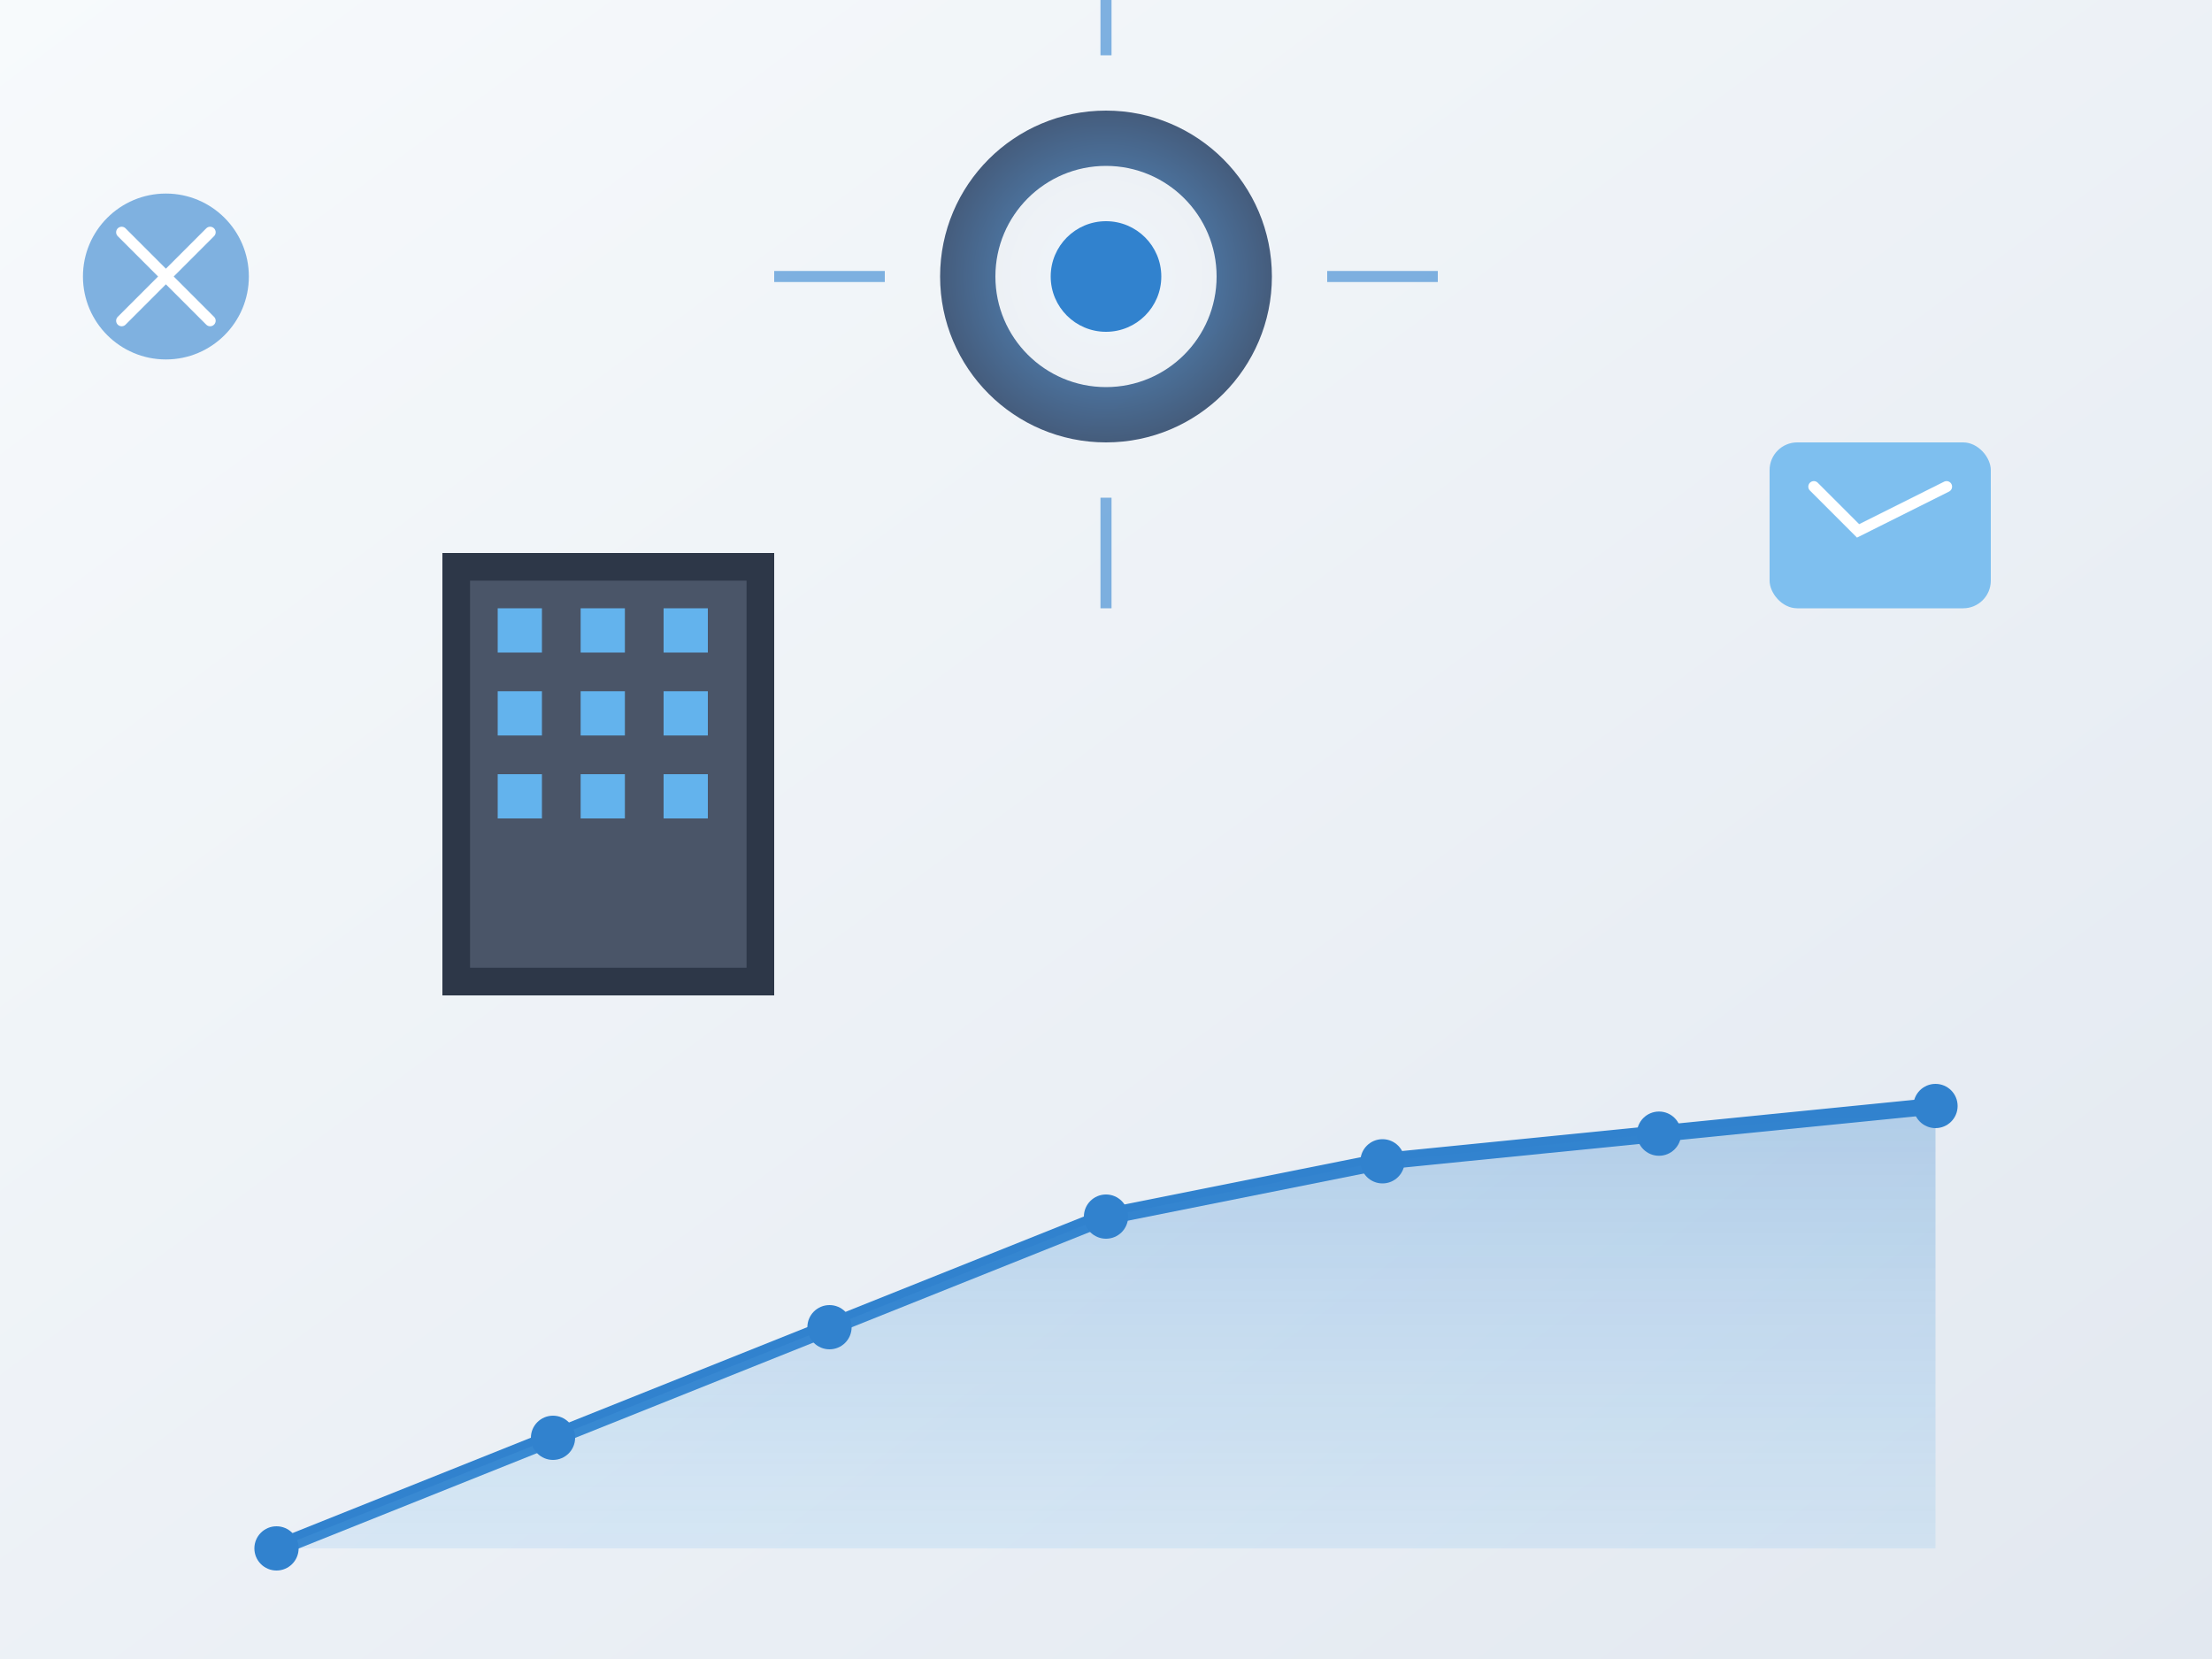 <svg width="400" height="300" viewBox="0 0 400 300" fill="none" xmlns="http://www.w3.org/2000/svg">
  <rect x="0" y="0" width="400" height="300" fill="#333333" stroke="none"/>
  <!-- Background -->
  <rect width="400" height="300" fill="url(#gradient1)"/>
  
  <!-- Growth chart -->
  <g transform="translate(50, 200)">
    <path d="M0 80L50 60L100 40L150 20L200 10L250 5L300 0" stroke="#3182CE" stroke-width="3" fill="none"/>
    <path d="M0 80L50 60L100 40L150 20L200 10L250 5L300 0L300 80L0 80Z" fill="url(#gradient2)" opacity="0.3"/>
    <circle cx="0" cy="80" r="4" fill="#3182CE"/>
    <circle cx="50" cy="60" r="4" fill="#3182CE"/>
    <circle cx="100" cy="40" r="4" fill="#3182CE"/>
    <circle cx="150" cy="20" r="4" fill="#3182CE"/>
    <circle cx="200" cy="10" r="4" fill="#3182CE"/>
    <circle cx="250" cy="5" r="4" fill="#3182CE"/>
    <circle cx="300" cy="0" r="4" fill="#3182CE"/>
  </g>
  
  <!-- Building/office -->
  <g transform="translate(80, 100)">
    <rect x="0" y="0" width="60" height="80" fill="#2D3748"/>
    <rect x="5" y="5" width="50" height="70" fill="#4A5568"/>
    <!-- Windows -->
    <rect x="10" y="10" width="8" height="8" fill="#63B3ED"/>
    <rect x="25" y="10" width="8" height="8" fill="#63B3ED"/>
    <rect x="40" y="10" width="8" height="8" fill="#63B3ED"/>
    <rect x="10" y="25" width="8" height="8" fill="#63B3ED"/>
    <rect x="25" y="25" width="8" height="8" fill="#63B3ED"/>
    <rect x="40" y="25" width="8" height="8" fill="#63B3ED"/>
    <rect x="10" y="40" width="8" height="8" fill="#63B3ED"/>
    <rect x="25" y="40" width="8" height="8" fill="#63B3ED"/>
    <rect x="40" y="40" width="8" height="8" fill="#63B3ED"/>
  </g>
  
  <!-- Tech elements -->
  <g transform="translate(200, 50)">
    <circle cx="0" cy="0" r="30" fill="url(#gradient3)" opacity="0.8"/>
    <circle cx="0" cy="0" r="20" fill="white" opacity="0.9"/>
    <circle cx="0" cy="0" r="10" fill="#3182CE"/>
    <!-- Connection lines -->
    <line x1="-40" y1="0" x2="-60" y2="0" stroke="#3182CE" stroke-width="2" opacity="0.6"/>
    <line x1="40" y1="0" x2="60" y2="0" stroke="#3182CE" stroke-width="2" opacity="0.6"/>
    <line x1="0" y1="-40" x2="0" y2="-60" stroke="#3182CE" stroke-width="2" opacity="0.6"/>
    <line x1="0" y1="40" x2="0" y2="60" stroke="#3182CE" stroke-width="2" opacity="0.6"/>
  </g>
  
  <!-- Floating icons -->
  <g transform="translate(320, 80)">
    <rect x="0" y="0" width="40" height="30" rx="5" fill="#63B3ED" opacity="0.8"/>
    <path d="M8 8L16 16L32 8" stroke="white" stroke-width="2" fill="none" stroke-linecap="round"/>
  </g>
  
  <g transform="translate(30, 50)">
    <circle cx="0" cy="0" r="15" fill="#3182CE" opacity="0.6"/>
    <path d="M-8 -8L8 8M-8 8L8 -8" stroke="white" stroke-width="2" stroke-linecap="round"/>
  </g>
  
  <!-- Gradients -->
  <defs>
    <linearGradient id="gradient1" x1="0%" y1="0%" x2="100%" y2="100%">
      <stop offset="0%" style="stop-color:#F7FAFC;stop-opacity:1" />
      <stop offset="100%" style="stop-color:#E2E8F0;stop-opacity:1" />
    </linearGradient>
    <linearGradient id="gradient2" x1="0%" y1="0%" x2="0%" y2="100%">
      <stop offset="0%" style="stop-color:#3182CE;stop-opacity:1" />
      <stop offset="100%" style="stop-color:#63B3ED;stop-opacity:0.5" />
    </linearGradient>
    <radialGradient id="gradient3" cx="50%" cy="50%" r="50%">
      <stop offset="0%" style="stop-color:#3182CE;stop-opacity:1" />
      <stop offset="100%" style="stop-color:#1A365D;stop-opacity:1" />
    </radialGradient>
  </defs>
</svg> 